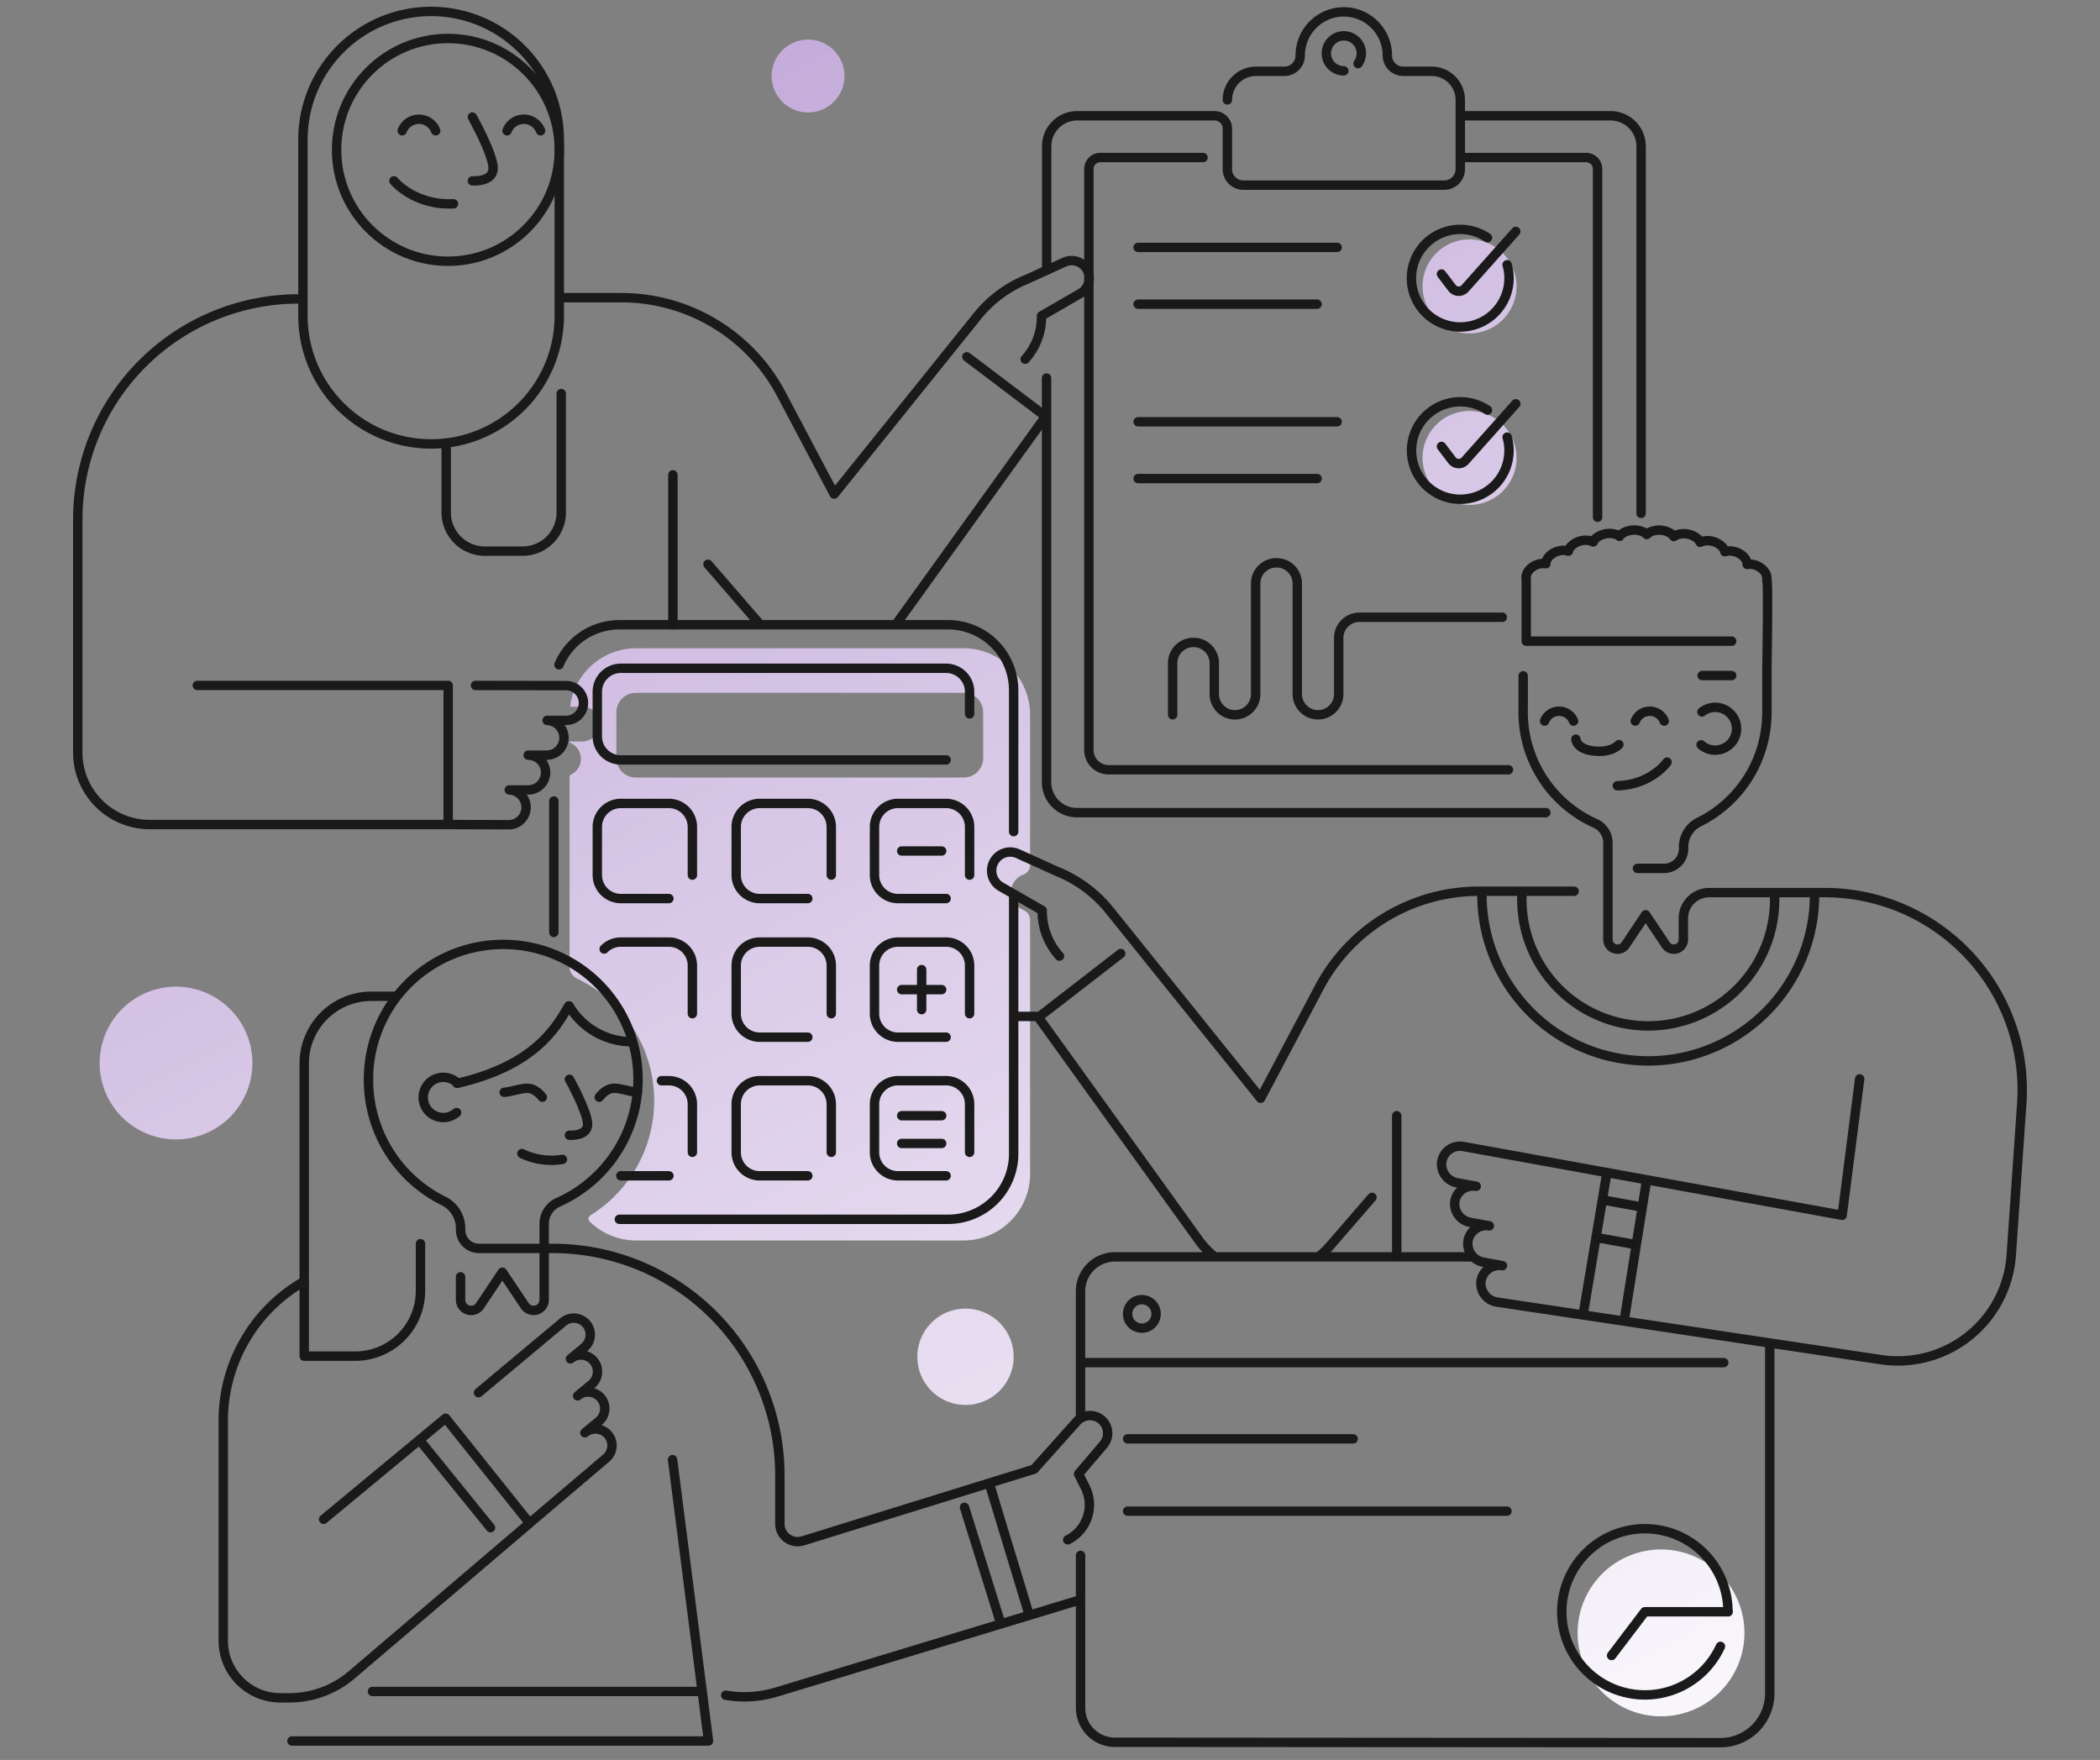 <svg id="Layer_1" data-name="Layer 1" xmlns="http://www.w3.org/2000/svg" xmlns:xlink="http://www.w3.org/1999/xlink" viewBox="0 0 1080 905"><rect x="0" y="0" width="1080" height="905" fill="#808080" stroke="none"/><defs><style>.cls-1{fill:url(#linear-gradient);}.cls-2,.cls-3{fill:none;stroke-linecap:round;stroke-linejoin:round;stroke-width:4.83px;}.cls-2{stroke:#1a1a1a;}.cls-3{stroke:#191818;}</style><linearGradient id="linear-gradient" x1="271.04" y1="824.84" x2="789.69" y2="-149.96" gradientTransform="matrix(1, 0, 0, -1, 0, 902)" gradientUnits="userSpaceOnUse"><stop offset="0" stop-color="#c4abda"/><stop offset="1" stop-color="#fff"/></linearGradient></defs><path class="cls-1" d="M854.23,796.78a42.9,42.9,0,1,1-42.89,42.91h0A42.9,42.9,0,0,1,854.23,796.78ZM471.77,697.69a24.77,24.77,0,1,0,24.77-24.77A24.77,24.77,0,0,0,471.77,697.69ZM396.85,39.1a18.73,18.73,0,1,0,18.73-18.73A18.74,18.74,0,0,0,396.85,39.1ZM51.24,546.64a39.28,39.28,0,1,0,39.29-39.27h0a39.27,39.27,0,0,0-39.27,39.27Zm478.53-73.7v130.7a34.24,34.24,0,0,1-34.22,34.24H327.16a34.14,34.14,0,0,1-23.93-9.76,2,2,0,0,1,0-2.83,1.87,1.87,0,0,1,.35-.28,69.47,69.47,0,0,0-6.79-121.78,6.7,6.7,0,0,1-3.86-6V399.67a1.59,1.59,0,0,1,.87-1.44,8.93,8.93,0,0,0-.87-16.36v-.57h6.25a9.19,9.19,0,0,0,9.33-8.65,8.93,8.93,0,0,0-8.63-9.23h-6.14a.47.47,0,0,1-.47-.49v-.05a34.23,34.23,0,0,1,33.9-29.53H495.54a34.24,34.24,0,0,1,34.23,34.23h0v77.16a5.25,5.25,0,0,1-3.44,5,9.65,9.65,0,0,0-5.65,5.39,9.91,9.91,0,0,0,5,12.53l1.12.55A5.34,5.34,0,0,1,529.77,472.94ZM505.61,366.27a10,10,0,0,0-10-10H327a10,10,0,0,0-10,10v23.6a10,10,0,0,0,10,9.95H495.65a10,10,0,0,0,10-9.95Zm226-219a24.17,24.17,0,1,0,24.17-24.17h0a24.17,24.17,0,0,0-24.2,24.14v0Zm0,88.21a24.17,24.17,0,1,0,24.17-24.17h0a24.17,24.17,0,0,0-24.2,24.14v0Z"/><path class="cls-2" d="M603.08,367.57V341a10.65,10.65,0,0,1,10.65-10.65h.11A10.65,10.65,0,0,1,624.49,341v15.94a10.64,10.64,0,0,0,10.63,10.65h0a10.65,10.65,0,0,0,10.65-10.65h0V300.06a10.65,10.65,0,0,1,10.65-10.65h.11a10.65,10.65,0,0,1,10.65,10.65h0v56.86a10.65,10.65,0,0,0,10.65,10.65h0a10.65,10.65,0,0,0,10.65-10.65h0V328.06a10.65,10.65,0,0,1,10.65-10.65h73.48"/><path class="cls-2" d="M844,264V75.25a15.72,15.72,0,0,0-15.72-15.72H752"/><path class="cls-2" d="M538.23,194.39V402.22a15.66,15.66,0,0,0,15.66,15.66H795"/><path class="cls-2" d="M631.22,51.38a14.72,14.72,0,0,1,14.72-14.72h14.61a8.15,8.15,0,0,0,8.14-8.13h0a22.41,22.41,0,0,1,22.4-22.42h0a22.42,22.42,0,0,1,22.41,22.42h0a8.13,8.13,0,0,0,8.13,8.13h14.61A14.72,14.72,0,0,1,751,51.35V87a8.23,8.23,0,0,1-8.21,8.21H639.44A8.22,8.22,0,0,1,631.22,87V66.14a6.61,6.61,0,0,0-6.61-6.61H554a15.72,15.72,0,0,0-15.72,15.72V138.8"/><path class="cls-2" d="M691.1,36.43a9,9,0,1,1,7.31-3.73"/><path class="cls-2" d="M775.09,136.14A25.09,25.09,0,1,1,765,122.25"/><path class="cls-2" d="M741.33,140.92l5.4,7.1a4.34,4.34,0,0,0,6.74.26L779.55,119"/><path class="cls-2" d="M775.09,224.78A25.06,25.06,0,1,1,765,210.89"/><path class="cls-2" d="M741.33,229.57l5.4,7.1a4.37,4.37,0,0,0,6.12.83,4.19,4.19,0,0,0,.62-.57l26.08-29.29"/><line class="cls-2" x1="687.67" y1="127.22" x2="585.31" y2="127.22"/><line class="cls-2" x1="677.38" y1="156.41" x2="585.31" y2="156.41"/><line class="cls-2" x1="687.67" y1="216.89" x2="585.31" y2="216.89"/><line class="cls-2" x1="677.38" y1="246.09" x2="585.31" y2="246.09"/><path class="cls-2" d="M821.61,266V86.86A5.88,5.88,0,0,0,815.73,81H752"/><path class="cls-2" d="M618.71,81H565.87A5.88,5.88,0,0,0,560,86.88h0v298.8a10.16,10.16,0,0,0,10.16,10.16H775.79"/><path class="cls-2" d="M287.47,341.86a33.74,33.74,0,0,1,31.07-20.59H487.6A33.71,33.71,0,0,1,521.31,355v72.65"/><line class="cls-2" x1="284.83" y1="479.47" x2="284.83" y2="411.9"/><path class="cls-2" d="M521.31,461.45V593.29A33.71,33.71,0,0,1,487.6,627H318.54"/><path class="cls-2" d="M486.57,390.77H319.28a12.09,12.09,0,0,1-12.09-12.09V355.73a12.08,12.08,0,0,1,12.08-12.08h167.3a12.08,12.08,0,0,1,12.08,12.08v11.36"/><path class="cls-2" d="M344,462.06H319.28A12.09,12.09,0,0,1,307.19,450V425.23a12.08,12.08,0,0,1,12.08-12.08H344a12.08,12.08,0,0,1,12.08,12.08V450"/><path class="cls-2" d="M415.44,462.06H390.7A12.08,12.08,0,0,1,378.62,450V425.23a12.08,12.08,0,0,1,12.08-12.08h24.74a12.08,12.08,0,0,1,12.08,12.08V450"/><path class="cls-2" d="M486.57,462.06H461.83A12.09,12.09,0,0,1,449.74,450V425.23a12.08,12.08,0,0,1,12.08-12.08h24.75a12.08,12.08,0,0,1,12.08,12.08V450"/><path class="cls-2" d="M310.71,488a12,12,0,0,1,8.57-3.56H344a12.08,12.08,0,0,1,12.08,12.08h0v24.74"/><path class="cls-2" d="M415.44,533.35H390.7a12.1,12.1,0,0,1-12.08-12.09V496.52a12.08,12.08,0,0,1,12.08-12.08h24.74a12.08,12.08,0,0,1,12.08,12.08h0v24.74"/><path class="cls-2" d="M486.57,533.35H461.83a12.09,12.09,0,0,1-12.09-12.09h0V496.52a12.08,12.08,0,0,1,12.08-12.08h24.75a12.08,12.08,0,0,1,12.08,12.08h0v24.74"/><path class="cls-2" d="M340.18,555.73H344a12.08,12.08,0,0,1,12.08,12.08h0v24.74"/><line class="cls-2" x1="344.02" y1="604.63" x2="319.28" y2="604.63"/><path class="cls-2" d="M415.44,604.63H390.7a12.08,12.08,0,0,1-12.08-12.08h0V567.81a12.08,12.08,0,0,1,12.08-12.08h24.74a12.08,12.08,0,0,1,12.08,12.08h0v24.74"/><path class="cls-2" d="M486.57,604.63H461.83a12.08,12.08,0,0,1-12.09-12.07h0V567.81a12.08,12.08,0,0,1,12.08-12.08h24.75a12.08,12.08,0,0,1,12.08,12.08h0v24.74"/><line class="cls-2" x1="463.71" y1="508.89" x2="484.29" y2="508.89"/><line class="cls-2" x1="474" y1="498.6" x2="474" y2="519.18"/><line class="cls-2" x1="463.71" y1="437.6" x2="484.29" y2="437.6"/><line class="cls-2" x1="463.71" y1="573.72" x2="484.29" y2="573.72"/><line class="cls-2" x1="463.71" y1="588" x2="484.29" y2="588"/><circle class="cls-2" cx="587.24" cy="675.64" r="7.33"/><line class="cls-2" x1="556.36" y1="700.7" x2="886.51" y2="700.7"/><path class="cls-2" d="M555.7,728.51V664a17.69,17.69,0,0,1,17.68-17.68H756.2"/><path class="cls-2" d="M910.16,691.05V870.79a25.35,25.35,0,0,1-25.34,25.34h0l-311.42-.2a17.69,17.69,0,0,1-17.68-17.68V799.8"/><line class="cls-2" x1="579.91" y1="739.9" x2="695.93" y2="739.9"/><line class="cls-2" x1="579.91" y1="777.07" x2="775" y2="777.07"/><path class="cls-2" d="M888.67,828.81a42.73,42.73,0,1,0-3.87,17.8"/><polyline class="cls-2" points="828.82 851.32 845.91 828.81 888.67 828.81"/><path class="cls-3" d="M189.51,554.93a69.31,69.31,0,1,1,97.57,63.31,12.12,12.12,0,0,0-7.22,11v39.15a5.45,5.45,0,0,1-10,3l-11.5-17.18-11.5,17.18a5.44,5.44,0,0,1-10-3v-11.8"/><path class="cls-3" d="M216.24,639.57v24.22a33.57,33.57,0,0,1-33.58,33.58h-26.2V546.85A34.53,34.53,0,0,1,191,512.31h12.21"/><path class="cls-3" d="M268.4,593.19a35.1,35.1,0,0,0,20.85,3"/><path class="cls-3" d="M278.9,564.22c-1.11-1.5-3.95-4.48-7.39-4.6s-8.09,1.67-12.22,2.08"/><path class="cls-3" d="M308.16,564.22c1.12-1.5,3.95-4.48,7.4-4.6s8.09,1.67,12.22,2.08"/><path class="cls-3" d="M292.85,583.77s9.34.71,9.34-5.66S292.85,555,292.85,555"/><path class="cls-3" d="M189.51,555.37A69.36,69.36,0,0,0,228,617.51a15.72,15.72,0,0,1,8.88,14.06v.94a9.47,9.47,0,0,0,9.46,9.46h37.93A116.77,116.77,0,0,1,401.08,758.7v24.92a9.14,9.14,0,0,0,9.14,9.14,9.26,9.26,0,0,0,2.61-.38l119-36.88,21.82-24.39a9.08,9.08,0,0,1,12.82-1h0a9.08,9.08,0,0,1,1,12.82h0l-12.78,15,3.44,6.88a20.1,20.1,0,0,1-9,27l0,0h0"/><line class="cls-3" x1="529.35" y1="830.62" x2="508.77" y2="762.79"/><path class="cls-3" d="M554.46,823,399.22,870.13a56.64,56.64,0,0,1-26,1.59"/><path class="cls-3" d="M292.67,517.27A37.62,37.62,0,0,0,325,535.7"/><path class="cls-3" d="M292.51,517.27c-6.56,11-17,30.45-57.4,39.84"/><path class="cls-2" d="M246.1,716.15l43.53-36.38a8.5,8.5,0,1,1,10.86,13.09h0l-7.13,5.91a8.5,8.5,0,0,1,10.86,13.09h0l-7.14,5.92a8.5,8.5,0,0,1,10.86,13.09l-7.13,5.91a8.5,8.5,0,0,1,10.86,13.09l-39.34,33.39"/><path class="cls-2" d="M156.4,658.92a82.42,82.42,0,0,0-41.58,71.62V843.72a29.35,29.35,0,0,0,29.34,29.35h4.63a49.49,49.49,0,0,0,31.58-11.39l92-78.42-43.2-54-62.75,52"/><line class="cls-2" x1="216.01" y1="740.83" x2="252.27" y2="785.58"/><polyline class="cls-2" points="345.89 750.57 364.38 895.27 150.15 895.27"/><line class="cls-2" x1="191.55" y1="869.8" x2="360.84" y2="869.8"/><line class="cls-2" x1="514.69" y1="834.86" x2="496.02" y2="775.1"/><path class="cls-3" d="M234.39,556.2a10.34,10.34,0,1,0,.42,15.9"/><path class="cls-2" d="M221.71,5.87h0a65.92,65.92,0,0,1,65.92,65.92v90.57a65.92,65.92,0,0,1-65.92,65.92h0a65.91,65.91,0,0,1-65.91-65.92V71.79A65.91,65.91,0,0,1,221.71,5.87Z"/><circle class="cls-2" cx="230.37" cy="77.06" r="57.27"/><path class="cls-2" d="M242.94,93s10.67.81,10.67-6.46-10.67-26.35-10.67-26.35"/><path class="cls-2" d="M202.59,93s10.43,12.79,30.63,11.78"/><path class="cls-2" d="M224.07,67.25a9.22,9.22,0,0,0-17.23,0"/><path class="cls-2" d="M278,67.25a9.22,9.22,0,0,0-17.23,0"/><path class="cls-2" d="M229.47,230.38v33.16a19.88,19.88,0,0,0,19.88,19.87h19.41a19.88,19.88,0,0,0,19.88-19.87V202.39"/><line class="cls-3" x1="346.06" y1="321.27" x2="346.06" y2="244.18"/><path class="cls-2" d="M244.54,352.47l46.59.09a8.94,8.94,0,0,1,0,17.88h-9.74a8.95,8.95,0,0,1,0,17.89h-9.74a8.94,8.94,0,0,1,0,17.88h-9.74a8.95,8.95,0,0,1,0,17.89l-31.39-.1"/><path class="cls-2" d="M101.49,352.47h129V424H77a37,37,0,0,1-37-37h0V267.22a113.51,113.51,0,0,1,113.5-113.5h0"/><line class="cls-2" x1="390.22" y1="320.34" x2="364.1" y2="290.15"/><line class="cls-2" x1="537.74" y1="214.13" x2="461.24" y2="320.43"/><path class="cls-2" d="M289,153.08h30.62a92.93,92.93,0,0,1,82.15,49.5L429,254.08l73.66-91.58a63.13,63.13,0,0,1,25.52-18.93l19.18-8.76a9.05,9.05,0,0,1,11.34,3.3h0a9,9,0,0,1-2.58,12.46c-.16.11-.33.21-.49.3l-20,11.57a32.39,32.39,0,0,1-8.41,22.28"/><line class="cls-2" x1="497.23" y1="183.47" x2="537.74" y2="214.13"/><path class="cls-3" d="M857.35,391.9s-8.14,11.7-25.58,12.16"/><path class="cls-3" d="M841,370.79a8,8,0,0,1,14.88,0"/><path class="cls-3" d="M794.37,370.79a8,8,0,0,1,14.88,0"/><path class="cls-3" d="M810.44,380.1s.17,5.18,9.42,6.11,12.7-3.31,12.7-3.31"/><line class="cls-3" x1="718.32" y1="573.73" x2="718.32" y2="645.72"/><path class="cls-3" d="M908.65,368a62.69,62.69,0,0,1-35,54.8,14.21,14.21,0,0,0-7.79,12.78v.84a10.14,10.14,0,0,1-10.13,10.13H842.12"/><path class="cls-3" d="M875.29,366.09a11,11,0,1,1-.45,16.93"/><path class="cls-3" d="M908.72,367.54V342s.77-44.56-.1-43.68a4.66,4.66,0,0,0-.13-2.43c-.82-2.67-3.76-5-7-5.63a8.48,8.48,0,0,0-2.93,0,5,5,0,0,0-.62-2.38c-1.35-2.51-4.73-4.43-8-4.56a7.87,7.87,0,0,0-2.89.39,5.2,5.2,0,0,0-1.1-2.26,10.62,10.62,0,0,0-8.84-3.36,7.7,7.7,0,0,0-2.78.78,5.4,5.4,0,0,0-1.54-2.06,11.13,11.13,0,0,0-9.4-2.08,7.4,7.4,0,0,0-2.57,1.17,6,6,0,0,0-1.94-1.82,11.4,11.4,0,0,0-9.69-.72,6.62,6.62,0,0,0-2.29,1.51,6.82,6.82,0,0,0-2.29-1.53,11.43,11.43,0,0,0-9.69.66,6.2,6.2,0,0,0-2,1.81,7.22,7.22,0,0,0-2.56-1.19,11.19,11.19,0,0,0-9.42,2,5.84,5.84,0,0,0-1.56,2.06,7.9,7.9,0,0,0-2.77-.81,10.62,10.62,0,0,0-8.87,3.31,5.19,5.19,0,0,0-1.12,2.25,8.1,8.1,0,0,0-2.89-.41c-3.31.11-6.71,2-8.08,4.51a4.92,4.92,0,0,0-.64,2.37,8.07,8.07,0,0,0-2.94,0c-3.24.58-6.2,2.92-7,5.58a4.77,4.77,0,0,0-.15,2.43v31.8H890.58"/><line class="cls-3" x1="890.58" y1="347.39" x2="875.37" y2="347.39"/><path class="cls-2" d="M782.72,460a65,65,0,1,0,129.9,5.1q.11-2.55,0-5.1"/><path class="cls-2" d="M762.13,460a85.54,85.54,0,0,0,171.08,0h0"/><path class="cls-2" d="M623.49,645.29a43,43,0,0,1-7.1-7.73l-82.7-114.9h-10"/><path class="cls-2" d="M705.59,615.71,684.05,640.6a42.54,42.54,0,0,1-4.87,4.81"/><path class="cls-2" d="M809.55,458.29h-49a92.83,92.83,0,0,0-82.07,49.45l-30.15,57-77.66-96.56a66.42,66.42,0,0,0-26.9-20L523.51,439a9.53,9.53,0,0,0-11.95,3.48h0a9.53,9.53,0,0,0,2.72,13.2c.17.11.34.22.52.32L536,468.15a34.22,34.22,0,0,0,8.86,23.5"/><line class="cls-2" x1="576.4" y1="490.33" x2="534.28" y2="522.95"/><path class="cls-2" d="M783.36,347.53V364.1a62.68,62.68,0,0,0,37,59.27,11,11,0,0,1,6.57,10V483.2a4.93,4.93,0,0,0,9,2.74l10.4-15.54,10.4,15.54a4.93,4.93,0,0,0,9-2.74v-11A13.25,13.25,0,0,1,879,459h59.4A101.56,101.56,0,0,1,1040,560.56c0,2.34-.08,4.69-.24,7l-5.4,77.83A58.44,58.44,0,0,1,972,699.68c-1.56-.11-3.11-.28-4.66-.51L769.68,669.53a9.7,9.7,0,0,1-8-10.76,9.43,9.43,0,0,1,10.73-7.94l.27,0-9.74-1.77a9.7,9.7,0,0,1-8-10.76,9.45,9.45,0,0,1,10.75-7.94l.25,0-9.74-1.77a9.7,9.7,0,0,1-8-10.76A9.43,9.43,0,0,1,758.93,610l.27,0-9.74-1.77a9.7,9.7,0,0,1-8-10.76,9.45,9.45,0,0,1,10.75-7.94l.25,0L947.4,624.93l9-70.13"/><line class="cls-2" x1="826.39" y1="603.11" x2="814.24" y2="675.58"/><line class="cls-2" x1="846.83" y1="606.82" x2="835.5" y2="677.75"/><line class="cls-3" x1="843.7" y1="620.56" x2="825.26" y2="617.21"/><line class="cls-3" x1="840.2" y1="639.83" x2="821.77" y2="636.49"/></svg>